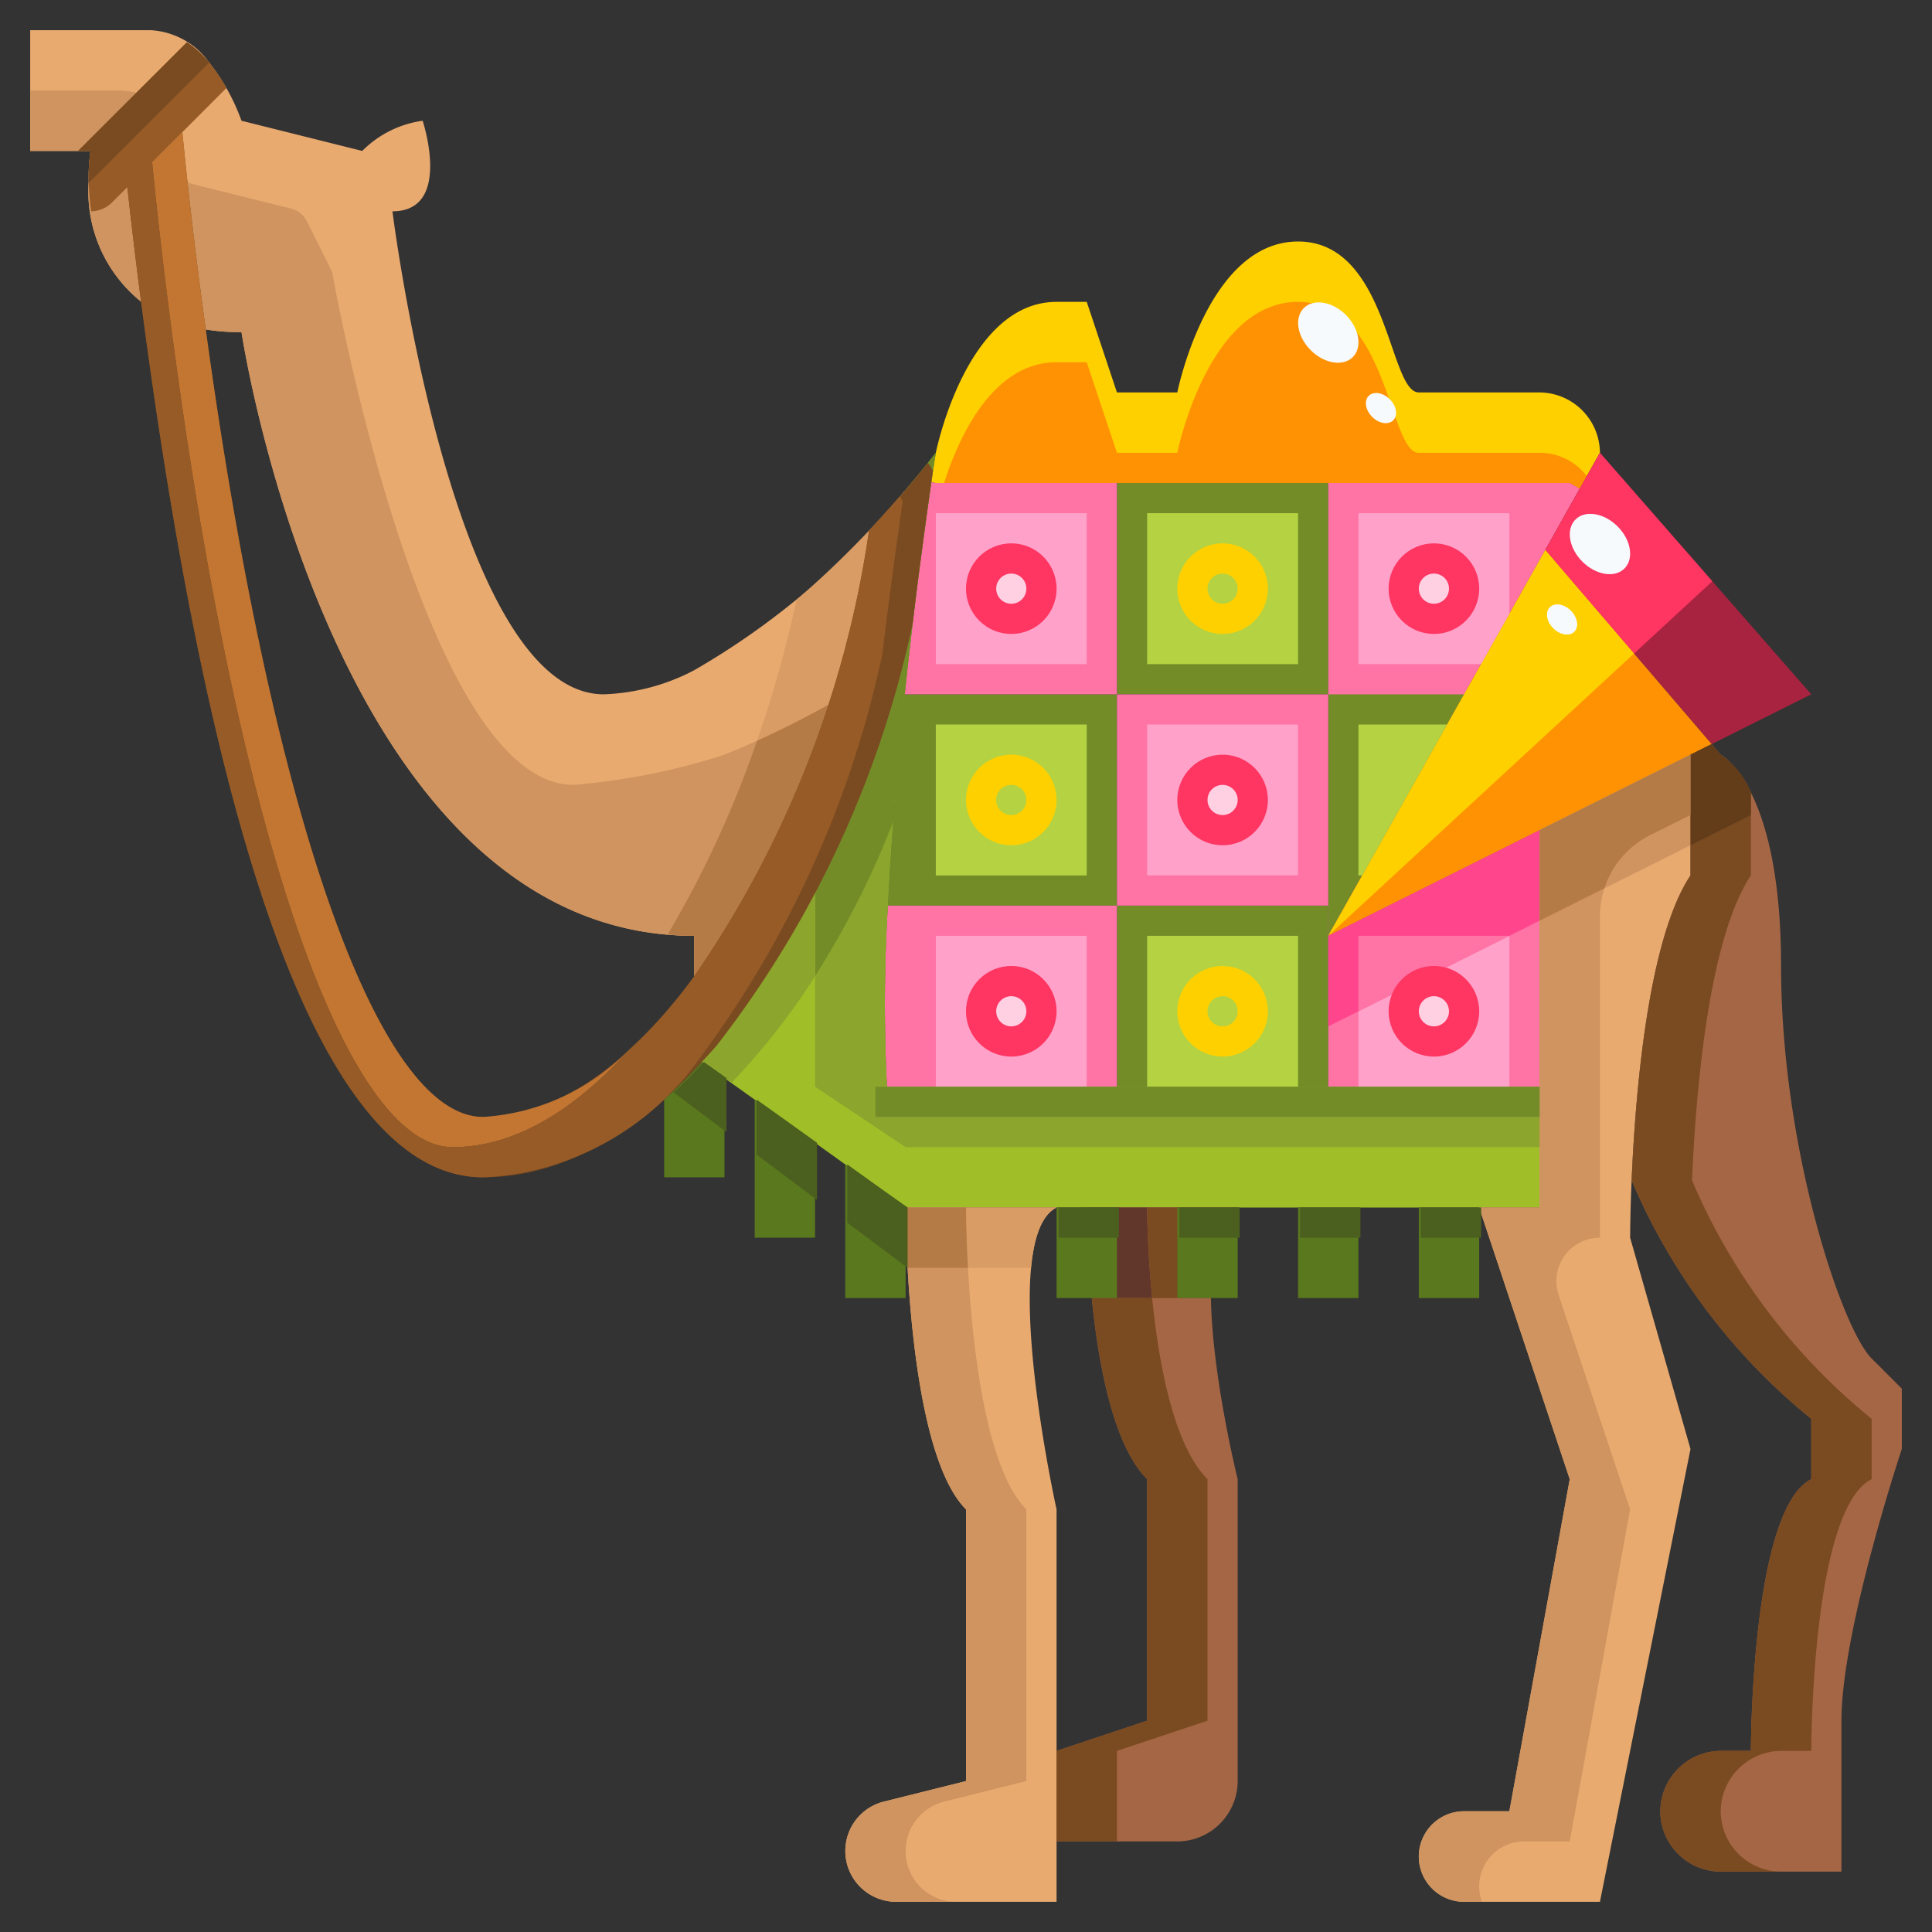 <svg height="512" viewBox="0 0 64 64" width="512" xmlns="http://www.w3.org/2000/svg"><rect x="0" y="0" width="64" height="64" fill="#333333" stroke="none"/><g id="_20-camel" data-name="20-camel"><path d="m53 15-.67 1.19-.33-.19h-21l-.15-.02c.09-.63.15-.98.15-.98s1-5 4-5h1l1 3h2s1-5 4-5 3 5 4 5h4a2.015 2.015 0 0 1 2 2z" fill="#ffd000"/><path d="m44 16h8l.33.19.235-.417a2.081 2.081 0 0 0 -.155-.183 1.955 1.955 0 0 0 -1.41-.59h-4c-1 0-1-5-4-5s-4 5-4 5h-2l-1-3h-1c-2.142 0-3.26 2.542-3.727 4z" fill="#ff9202"/><path d="m44 31v5h-7v-6h7z" fill="#738c28"/><path d="m37 23v7h-7.59c.11-2.37.33-4.8.56-7z" fill="#738c28"/><path d="m37 16h7v7h-7z" fill="#738c28"/><path d="m51.19 18.22-7.19 12.78v-1-7-7h8l.33.19z" fill="#ff73a5"/><path d="m44 30v1l4.501-8h-4.501z" fill="#738c28"/><path d="m37 16v7h-7.03c.32-3.07.69-5.68.88-7.02l.15.02z" fill="#ff73a5"/><path d="m37 23h7v7h-7z" fill="#ff73a5"/><path d="m51 27.5v8.5h-7v-5z" fill="#ff73a5"/><path d="m37 30v6h-7.62a54.907 54.907 0 0 1 .03-6z" fill="#ff73a5"/><path d="m53 15 7 8-3.3 1.65-5.51-6.43 1.14-2.03z" fill="#a82340"/><path d="m51 27.5-7 3.5 7.19-12.78 5.51 6.43-.7.35z" fill="#ff9202"/><path d="m44 36h-14.62a54.907 54.907 0 0 1 .03-6c.11-2.37.33-4.8.56-7 .32-3.07.69-5.68.88-7.02.09-.63.15-.98.15-.98s-.38.5-1.03 1.26c-.68 6.32-3.34 13.39-6.97 17.7v1.04l3 2.14 3 2.15 1 .71h21v-4z" fill="#a0be28"/><path d="m41 49v10a2.006 2.006 0 0 1 -2 2h-4v-3l3-1v-8c-2-2-2-9-2-9h5c-2 1 0 9 0 9z" fill="#a56645"/><path d="m63 46v2s-2 6-2 9v5h-4a2.006 2.006 0 0 1 -2-2 2.015 2.015 0 0 1 2-2h1s0-8 2-9v-2a20.454 20.454 0 0 1 -5.95-7.9c.12-2.81.53-7.97 1.95-10.1v-4l.7-.35.3.35s2 1 2 7 2 12 3 13z" fill="#a56645"/><path d="m6.93 2.07-1.93 1.93-2 2h-.06a5.837 5.837 0 0 1 .06-1h-2v-4h4a2.558 2.558 0 0 1 1.93 1.07z" fill="#e9aa70"/><path d="m3 5a5.837 5.837 0 0 0 -.06 1h.06l2-2 .427-.427a2.211 2.211 0 0 0 -1.427-.573h-3v2z" fill="#cf945f"/><path d="m29.97 16.26a25.2 25.2 0 0 1 -6.97 5.94 6.941 6.941 0 0 1 -3 .8c-5 0-7-16-7-16 2 0 1-3 1-3a3.491 3.491 0 0 0 -2 1l-4-1a6.9 6.9 0 0 0 -1.07-1.93l-1.93 1.93-2 2h-.06a4.673 4.673 0 0 0 2.83 4.65 6.521 6.521 0 0 0 2.23.35s3 20 15 20v2.96c3.63-4.31 6.29-11.38 6.97-17.7z" fill="#e9aa70"/><path d="m24 25a21.986 21.986 0 0 1 -5 1c-5 0-8-17-8-17l-.837-1.675a.8.8 0 0 0 -.515-.413l-3.254-.812a.784.784 0 0 1 -.533-.454 6.652 6.652 0 0 0 -.931-1.576l-1.93 1.93h-.06a4.673 4.673 0 0 0 2.83 4.65 6.521 6.521 0 0 0 2.23.35s3 20 15 20v2.75q.434-.457.885-.93a33.711 33.711 0 0 0 4.805-10.21 31.078 31.078 0 0 1 -4.69 2.39z" fill="#cf945f"/><path d="m28.69 22.61a37.169 37.169 0 0 0 1.28-6.35 33.86 33.86 0 0 1 -3.585 3.614 39.673 39.673 0 0 1 -1.308 4.664 31.892 31.892 0 0 0 3.613-1.928z" fill="#d99c64"/><path d="m27.746 25.445.034-.091q.236-.631.449-1.273l.037-.11c.149-.451.291-.9.423-1.36a31.892 31.892 0 0 1 -3.613 1.928 34.67 34.67 0 0 1 -2.959 6.416c.29.025.581.046.882.046v2.75q.434-.457.885-.93.373-.515.732-1.066l.026-.039a32.968 32.968 0 0 0 3.104-6.271z" fill="#b57b47"/><path d="m54.05 39.1c-.05 1.15-.05 1.9-.05 1.9l2 7-3 15h-4.5a1.5 1.5 0 0 1 0-3h1.5l2-11-3-9h2v-12.5l5-2.5v4c-1.42 2.13-1.83 7.29-1.95 10.1z" fill="#e9aa70"/><path d="m57 60a2.015 2.015 0 0 1 2-2h1s0-8 2-9v-2a20.454 20.454 0 0 1 -5.95-7.9c.12-2.81.53-7.97 1.95-10.1v-2.75a2.764 2.764 0 0 0 -1-1.25l-.3-.35-.7.35v4c-1.42 2.13-1.83 7.29-1.95 10.1a20.454 20.454 0 0 0 5.95 7.9v2c-2 1-2 9-2 9h-1a2.015 2.015 0 0 0 -2 2 2.006 2.006 0 0 0 2 2h2a2.006 2.006 0 0 1 -2-2z" fill="#7a4a20"/><path d="m50.5 61h1.5l2-11-2.368-7.1a1.44 1.44 0 0 1 1.368-1.9v-10.646a3 3 0 0 1 1.658-2.683l1.342-.671v-2l-5 2.5v12.5h-2l3 9-2 11h-1.5a1.5 1.5 0 0 0 0 3h.591a1.488 1.488 0 0 1 1.409-2z" fill="#cf945f"/><path d="m35 61v2h-5.32a1.685 1.685 0 0 1 -.4-3.32l2.72-.68v-9c-2-2-2-10-2-10h5c-2 1 0 10 0 10z" fill="#e9aa70"/><path d="m30 61.32a1.691 1.691 0 0 1 1.28-1.64l2.72-.68v-9c-2-2-2-10-2-10h-2s0 8 2 10v9l-2.72.68a1.685 1.685 0 0 0 .4 3.32h2a1.677 1.677 0 0 1 -1.68-1.68z" fill="#cf945f"/><path d="m34.155 42c.093-.992.342-1.749.845-2h-3s0 .822.066 2z" fill="#d99c64"/><path d="m32 40h-2s0 .822.066 2h2c-.066-1.178-.066-2-.066-2z" fill="#b57b47"/><path d="m38 40h-2s0 1.332.166 3h2c-.166-1.668-.166-3-.166-3z" fill="#61362b"/><path d="m40 57v-8c-1.128-1.128-1.619-3.844-1.834-6h-2c.215 2.156.706 4.872 1.834 6v8l-3 1v3h2v-3z" fill="#7a4a20"/><path d="m40.118 43c-.024-1.429.179-2.649.882-3h-3s0 1.332.166 3z" fill="#7a4a20"/><g fill="#5a781e"><path d="m47 40h2v3h-2z"/><path d="m43 40h2v3h-2z"/><path d="m39 40h2v3h-2z"/><path d="m28 38.573v4.427h2v-3l-1-.71z"/><path d="m25 36.427v4.573h2v-3.143l-1-.717z"/><path d="m22 36.425v2.575h2v-3.287l-.751-.535a15.959 15.959 0 0 1 -1.249 1.247z"/><path d="m35 40h2v3h-2z"/></g><path d="m27 36 3 2h21v-2h-21.62a54.907 54.907 0 0 1 .03-6c.043-.92.105-1.846.175-2.767a28.865 28.865 0 0 1 -2.585 5.109z" fill="#8ca52d"/><path d="m29.585 27.233c.111-1.452.244-2.887.385-4.233.32-3.07.69-5.68.88-7.02.09-.63.15-.98.15-.98s-.38.5-1.03 1.26a38.53 38.53 0 0 1 -2.97 11.026v5.056a28.865 28.865 0 0 0 2.585-5.109z" fill="#738c28"/><path d="m27 27.286a27.662 27.662 0 0 1 -4 6.674v1.04l1.227.875a23.151 23.151 0 0 0 2.773-3.533z" fill="#8ca52d"/><path d="m30.736 15.336c-.177.221-.435.538-.766.924s-.73.834-1.181 1.314a34.715 34.715 0 0 1 -5.789 14.765c-.252.34-.506.67-.768.98-1.401 1.681-3.62 3.681-6.232 3.681-3.475 0-6.985-9.986-9.184-26.088-.018-.133-.037-.262-.055-.4-.4-2.932-.631-5.209-.721-6.142l-.914.913-.908.917c.11 1 .262 2.314.46 3.832.033.247.066.5.1.755 2.516 18.72 6.292 28.213 11.222 28.213 2.491 0 4.984-1.33 7.249-3.822.172-.19.346-.37.516-.574a34.439 34.439 0 0 0 6.468-13.948c.242-2.027.478-3.694.617-4.676.02-.139.038-.259.054-.37a1 1 0 0 0 -.168-.274z" fill="#7a4a20"/><path d="m6.93 2.07a3.538 3.538 0 0 0 -.739-.67l-3.605 3.6h.414a5.837 5.837 0 0 0 -.06 1 7.357 7.357 0 0 0 .082 1 1 1 0 0 0 .685-.289l.511-.511.908-.908.914-.913 1.46-1.464a5.745 5.745 0 0 0 -.57-.845z" fill="#965b27"/><path d="m5.761 11.517c.018.133.037.262.055.4 2.199 16.097 5.709 26.083 9.184 26.083 2.364 0 4.4-1.638 5.805-3.194a7.378 7.378 0 0 1 -4.805 2.194c-3.475 0-6.985-9.986-9.184-26.088-.018-.133-.037-.262-.055-.4-.4-2.932-.631-5.209-.721-6.142l-.914.913-.908.917.822-.821c.09.929.325 3.206.721 6.138z" fill="#c27632"/><path d="m22.765 35.6a34.439 34.439 0 0 0 6.468-13.948c.242-2.027.478-3.694.617-4.676.02-.139.038-.259.054-.37a1.1 1.1 0 0 0 -.1-.161c-.3.341-.634.718-1.016 1.125a34.715 34.715 0 0 1 -5.788 14.769c-.252.34-.506.67-.768.98a15 15 0 0 1 -1.427 1.487c-1.405 1.556-3.441 3.194-5.805 3.194-3.475 0-6.985-9.986-9.184-26.088-.018-.133-.037-.262-.055-.4-.4-2.932-.631-5.209-.721-6.142l-.822.83c.11 1 .262 2.315.46 3.832.033.247.066.5.1.755 2.516 18.72 6.292 28.213 11.222 28.213a9.306 9.306 0 0 0 6.231-2.8l.018-.018c.172-.194.351-.374.516-.582z" fill="#965b27"/><path d="m6.191 1.4-3.605 3.6h.414a5.837 5.837 0 0 0 -.06 1v.057l3.99-3.987a3.538 3.538 0 0 0 -.739-.67z" fill="#7a4a20"/><path d="m47.066 40h2v1h-2z" fill="#4b5f1e"/><path d="m43.066 40h2v1h-2z" fill="#4b5f1e"/><path d="m39.066 40h2v1h-2z" fill="#4b5f1e"/><path d="m29.066 39.29-1-.717v1.927l2 1.5v-2z" fill="#4b5f1e"/><path d="m26.066 37.14-1-.713v1.823l2 1.5v-1.893z" fill="#4b5f1e"/><path d="m23.315 35.178c-.328.361-.661.7-1 1.01l1.751 1.312v-1.787z" fill="#4b5f1e"/><path d="m35.066 40h2v1h-2z" fill="#4b5f1e"/><path d="m56.723 19.255-3.723-4.255-.67 1.19-1.14 2.03 2.939 3.43z" fill="#ff3562"/><path d="m51.19 18.22-7.19 12.78 10.129-9.35z" fill="#ffd000"/><path d="m51 27.5-7 3.5v3l7-3.5z" fill="#ff468c"/><path d="m54.658 27.671a2.992 2.992 0 0 0 -1.5 1.752l2.842-1.423v-1z" fill="#cf945f"/><path d="m56 27v1l.7-.35 1.3-.65v-.75a2.764 2.764 0 0 0 -1-1.25l-.3-.35-.7.35z" fill="#633c1a"/><path d="m54.658 27.671 1.342-.671v-2l-5 2.5v3l2.154-1.077a2.992 2.992 0 0 1 1.504-1.752z" fill="#b57b47"/><path d="m38 17h5v5h-5z" fill="#b4d241"/><path d="m31 24h5v5h-5z" fill="#b4d241"/><path d="m38 31h5v5h-5z" fill="#b4d241"/><path d="m31 31h5v5h-5z" fill="#ffa1c8"/><path d="m38 24h5v5h-5z" fill="#ffa1c8"/><path d="m45 24v5h.125l2.813-5z" fill="#b4d241"/><path d="m31 17h5v5h-5z" fill="#ffa1c8"/><path d="m50 17h-5v5h4.063l.937-1.665z" fill="#ffa1c8"/><path d="m45 36h5v-5l-5 2.5z" fill="#ffa1c8"/><path d="m45 33.5 5-2.5h-5z" fill="#ff73a5"/><path d="m29 36h22v1h-22z" fill="#738c28"/><circle cx="40.5" cy="19.5" fill="#ffd000" r="1.5"/><circle cx="33.5" cy="26.5" fill="#ffd000" r="1.5"/><circle cx="40.5" cy="33.5" fill="#ffd000" r="1.5"/><circle cx="40.5" cy="26.5" fill="#ff3562" r="1.5"/><circle cx="33.5" cy="19.5" fill="#ff3562" r="1.5"/><circle cx="47.5" cy="19.5" fill="#ff3562" r="1.5"/><circle cx="33.5" cy="33.5" fill="#ff3562" r="1.5"/><circle cx="47.5" cy="33.5" fill="#ff3562" r="1.5"/><ellipse cx="44" cy="11" fill="#f6fafd" rx=".825" ry="1.148" transform="matrix(.707 -.707 .707 .707 5.117 34.348)"/><ellipse cx="53" cy="18" fill="#f6fafd" rx=".825" ry="1.148" transform="matrix(.707 -.707 .707 .707 2.804 42.766)"/><ellipse cx="45.746" cy="13.5" fill="#f6fafd" rx=".413" ry=".574" transform="matrix(.707 -.707 .707 .707 3.86 36.316)"/><ellipse cx="51.746" cy="20.5" fill="#f6fafd" rx=".413" ry=".574" transform="matrix(.707 -.707 .707 .707 .668 42.612)"/><circle cx="33.5" cy="19.5" fill="#ffcfe2" r=".5"/><circle cx="40.5" cy="26.5" fill="#ffcfe2" r=".5"/><circle cx="33.5" cy="33.5" fill="#ffcfe2" r=".5"/><circle cx="47.5" cy="33.5" fill="#ffcfe2" r=".5"/><circle cx="47.5" cy="19.5" fill="#ffcfe2" r=".5"/><circle cx="40.5" cy="19.5" fill="#b4d241" r=".5"/><circle cx="33.5" cy="26.5" fill="#b4d241" r=".5"/><circle cx="40.5" cy="33.5" fill="#b4d241" r=".5"/></g></svg>